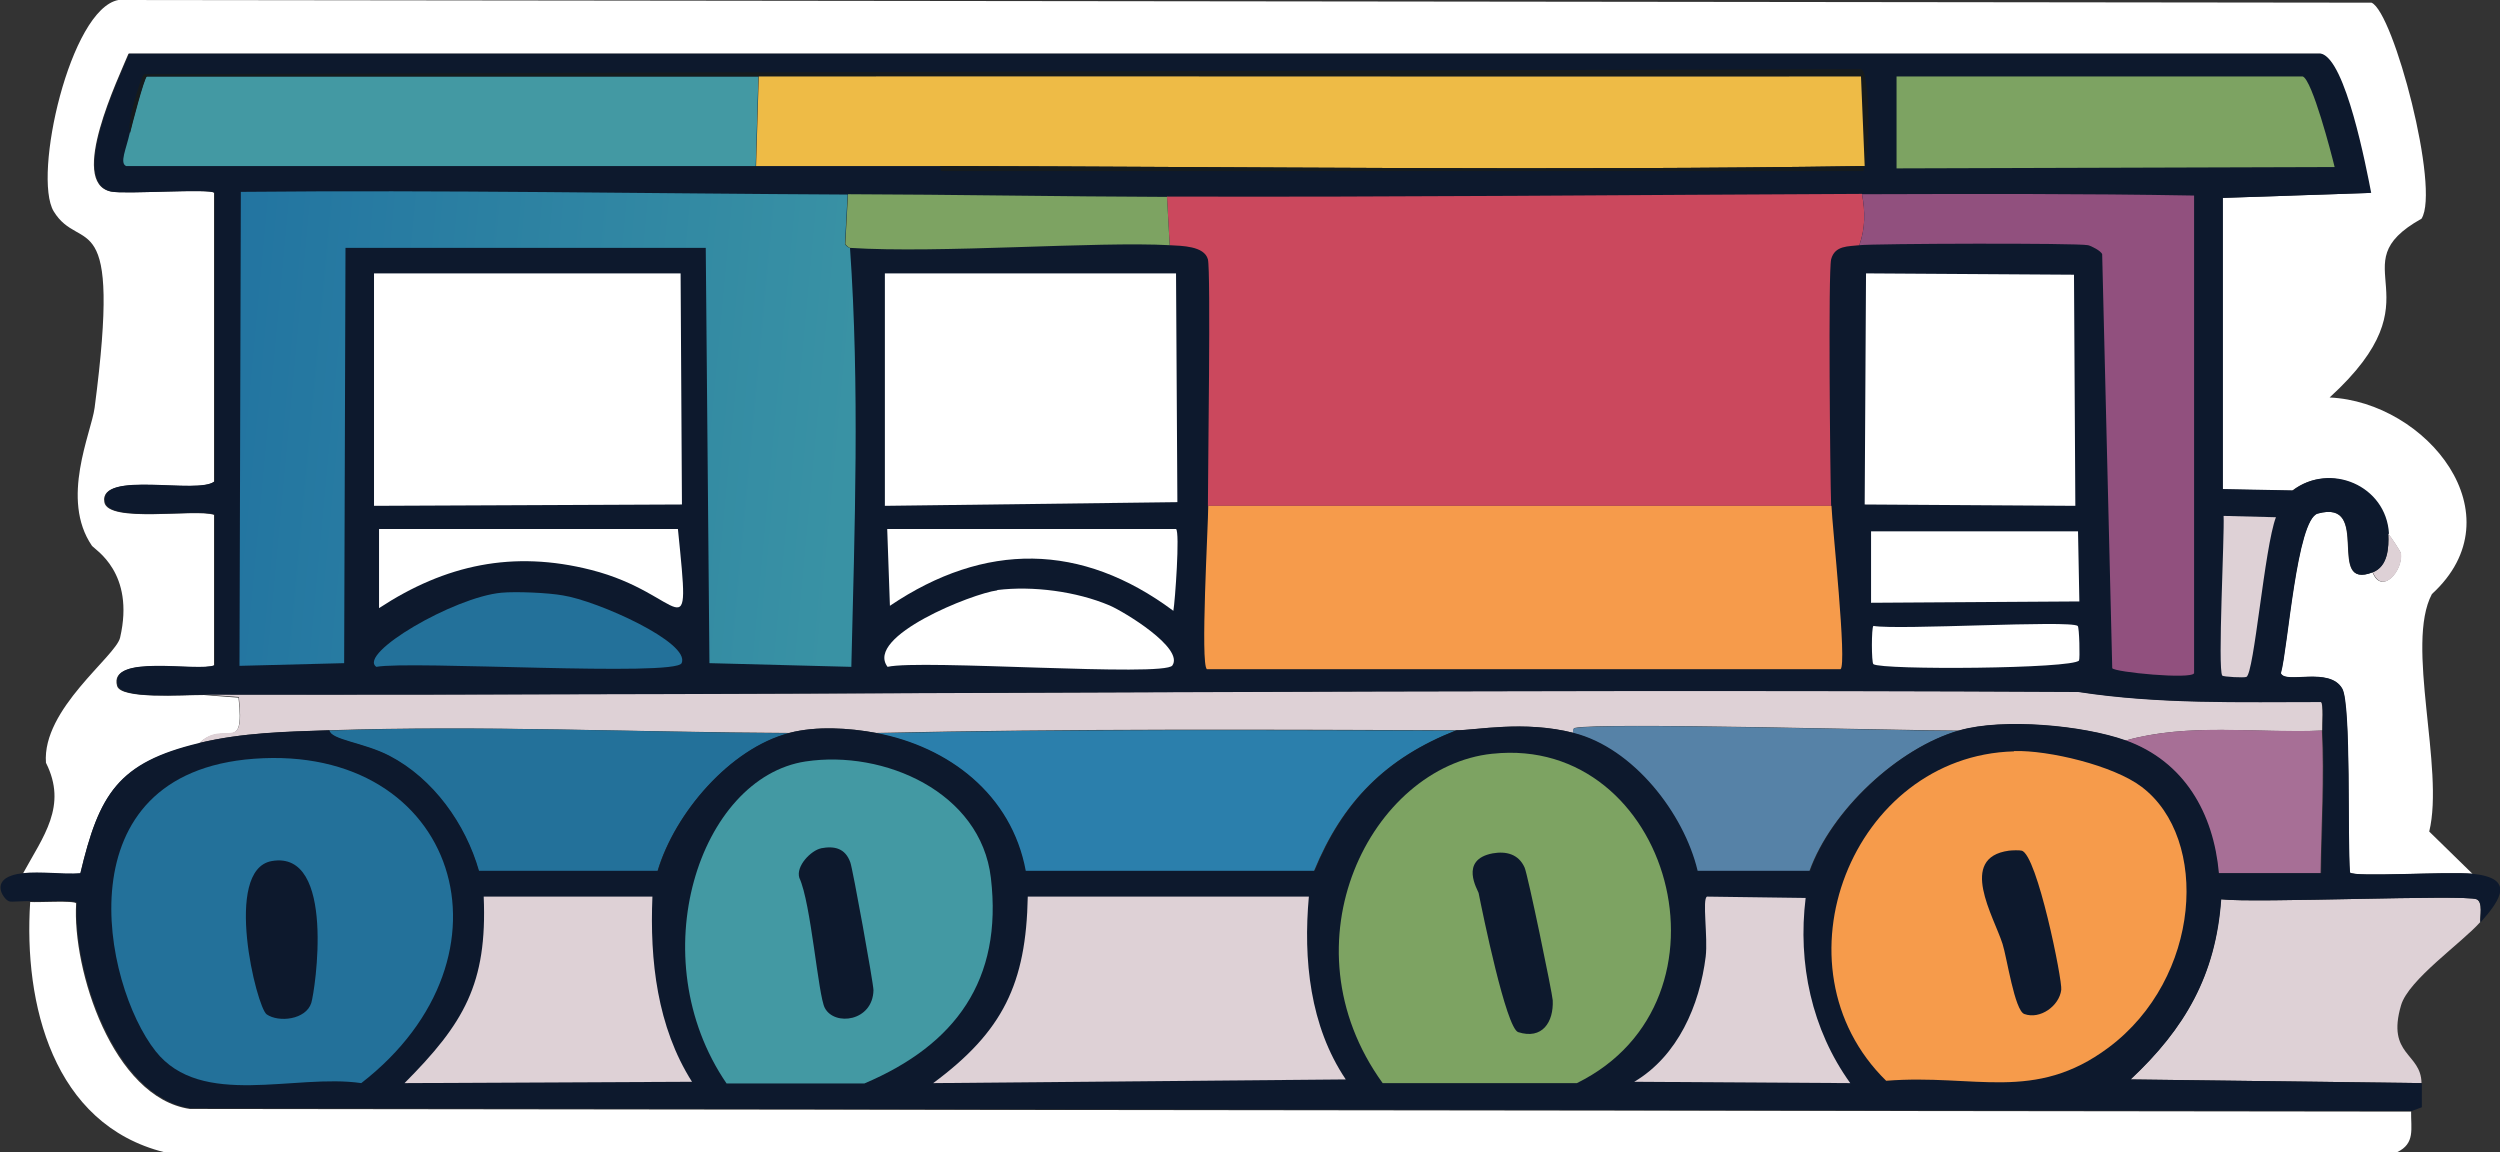 <?xml version="1.0" encoding="UTF-8"?>
<svg xmlns="http://www.w3.org/2000/svg" xmlns:xlink="http://www.w3.org/1999/xlink" id="Layer_2" data-name="Layer 2" viewBox="0 0 74.53 34.35">
  <rect x="0" y="0" width="74.53" height="34.35" fill="#333333" stroke="none"/>
  <defs>
    <style>
      .cls-1 {
        fill: url(#linear-gradient);
      }

      .cls-1, .cls-2, .cls-3, .cls-4, .cls-5, .cls-6, .cls-7, .cls-8, .cls-9, .cls-10, .cls-11, .cls-12, .cls-13, .cls-14, .cls-15 {
        stroke-width: 0px;
      }

      .cls-2 {
        fill: #2b7fac;
      }

      .cls-3 {
        fill: #5682a7;
      }

      .cls-4 {
        fill: #0d192d;
      }

      .cls-5 {
        fill: #4399a3;
      }

      .cls-6 {
        fill: #23719a;
      }

      .cls-7 {
        fill: #161b1d;
      }

      .cls-8 {
        fill: #cb485d;
      }

      .cls-9 {
        fill: #ded1d6;
      }

      .cls-10 {
        fill: #a76f96;
      }

      .cls-11 {
        fill: #91507e;
      }

      .cls-12 {
        fill: #7da362;
      }

      .cls-13 {
        fill: #fff;
      }

      .cls-14 {
        fill: #eebb46;
      }

      .cls-15 {
        fill: #f69b4b;
      }
    </style>
    <linearGradient id="linear-gradient" x1="-296.07" y1="929.44" x2="-62.08" y2="951.2" gradientTransform="translate(29.83 -58.8) scale(.08)" gradientUnits="userSpaceOnUse">
      <stop offset="0" stop-color="#2274a1"></stop>
      <stop offset="1" stop-color="#3992a4"></stop>
    </linearGradient>
  </defs>
  <g id="Layer_1-2" data-name="Layer 1">
    <g>
      <path class="cls-13" d="M73.71,26.05c-.72-.07-3.55.11-3.66-.04-.07-.95.04-5.01-.23-5.48-.38-.66-1.7-.12-1.83-.46.21-.73.47-4.59,1.1-4.76,1.64-.45.22,2.31,1.64,1.75.27.7.92-.06.84-.57,0-.03-.31-.52-.38-.57-.07-1.44-1.76-2.14-2.86-1.29l-2.09-.04V5.9l4.42-.15c-.15-.77-.75-3.97-1.49-4.15H3.83c-.29.71-1.8,3.84-.53,4.11.41.09,2.98-.1,3.08.04v8.61c-.49.4-3.44-.34-3.27.61.11.64,2.73.19,3.27.38v4.49c-.51.21-3.16-.36-2.89.61.11.4,1.92.27,2.59.27l1.03.08c.2,1.76-.43.63-1.18,1.37-2.42.58-2.98,1.52-3.54,3.88-.54.04-1.2-.06-1.71,0,.61-1.12,1.34-2.02.69-3.31-.12-1.6,2.08-3.17,2.21-3.73.45-1.94-.75-2.62-.84-2.74-.95-1.39-.02-3.36.08-4.11.82-6.25-.42-4.55-1.22-5.86C.97,5.25,2.09.27,3.53,0l67.17.08c.66.28,2.05,5.56,1.49,6.44-2.54,1.42.63,2.26-2.74,5.33,2.88.13,5.64,3.49,3.05,5.86-.8,1.5.38,5.2-.08,7.08l1.29,1.26Z"></path>
      <path class="cls-13" d="M71.88,33.13c-.01.52.13.96-.42,1.22H4.9c-3.32-.83-4.2-4.42-4-7.46.21.02,1.31-.05,1.37.04-.12,1.98,1.09,5.79,3.39,6.13q33.11.04,66.22.08Z"></path>
      <path class="cls-9" d="M73.94,27.49c-.55.62-2.14,1.72-2.36,2.48-.44,1.5.6,1.41.61,2.32l-8.68-.11c1.63-1.52,2.54-3.11,2.7-5.37,1,.12,7.27-.15,7.62,0,.2.09.09.51.11.69Z"></path>
      <path class="cls-9" d="M69.22,21.78c-1.95.09-3.96-.24-5.86.3-1.27-.46-3.66-.67-4.95-.3-1.68,0-10.72-.25-11.46-.08-.06.01-.04.1-.04.15-1.49-.38-2.91-.07-3.5-.08-5.76-.02-11.53-.05-17.29.08-.81-.15-1.79-.21-2.59,0-4.56-.02-9.15-.23-13.71-.08-1.32.05-2.59.07-3.88.38.75-.74,1.38.39,1.18-1.37l-1.03-.08c18.62.03,37.24-.18,55.86-.08,2.4.37,4.82.3,7.24.3.08.05.03.69.04.84Z"></path>
      <path class="cls-2" d="M43.4,21.78c-2.09.82-3.38,2.12-4.23,4.19h-8.61c-.41-2.27-2.28-3.7-4.46-4.11,5.76-.13,11.53-.09,17.29-.08Z"></path>
      <path class="cls-6" d="M23.52,21.86c-1.77.47-3.41,2.39-3.92,4.11h-5.33c-.4-1.4-1.36-2.74-2.67-3.43-.77-.4-1.74-.47-1.79-.76,4.55-.16,9.15.05,13.71.08Z"></path>
      <path class="cls-3" d="M58.4,21.78c-1.82.52-3.81,2.38-4.46,4.19h-3.35c-.41-1.72-1.93-3.66-3.69-4.11,0-.05-.02-.14.04-.15.74-.18,9.78.08,11.46.08Z"></path>
      <path class="cls-10" d="M69.22,21.78c.07,1.41-.02,2.85-.04,4.26h-3.05c-.16-1.79-1.03-3.33-2.78-3.96,1.9-.54,3.92-.22,5.86-.3Z"></path>
      <path class="cls-9" d="M70.74,17.06c.44-.18.48-.73.46-1.14.07.05.38.54.38.57.08.51-.56,1.27-.84.57Z"></path>
      <path class="cls-4" d="M71.2,15.92c.02.41-.01.97-.46,1.14-1.42.56,0-2.2-1.64-1.75-.63.17-.89,4.03-1.1,4.76.13.33,1.45-.21,1.83.46.27.47.15,4.53.23,5.48.11.15,2.93-.04,3.66.04,1.25.13.85.75.23,1.45-.02-.17.08-.6-.11-.69-.35-.15-6.61.12-7.62,0-.16,2.26-1.08,3.85-2.7,5.37l8.68.11c0,.24,0,.48,0,.72l-.3.11q-33.11-.04-66.22-.08c-2.29-.34-3.51-4.16-3.39-6.13-.06-.09-1.16-.02-1.37-.04-.23-.02-.56.03-.65,0-.17-.06-.65-.72.42-.84.51-.06,1.18.04,1.71,0,.56-2.37,1.12-3.3,3.54-3.88,1.29-.31,2.56-.34,3.88-.38.05.29,1.02.36,1.79.76,1.31.68,2.27,2.03,2.67,3.43h5.33c.51-1.72,2.15-3.65,3.92-4.11.8-.21,1.78-.15,2.59,0,2.17.41,4.04,1.84,4.46,4.11h8.61c.85-2.07,2.14-3.37,4.23-4.19.59,0,2.01-.3,3.5.08,1.77.45,3.28,2.39,3.69,4.11h3.35c.65-1.81,2.64-3.67,4.46-4.19,1.3-.37,3.68-.15,4.95.3,1.75.63,2.62,2.17,2.78,3.96h3.05c.02-1.41.11-2.85.04-4.26,0-.15.04-.78-.04-.84-2.42,0-4.84.07-7.24-.3-18.62-.1-37.24.1-55.86.08-.67,0-2.48.14-2.59-.27-.27-.97,2.39-.4,2.89-.61v-4.49c-.54-.19-3.17.26-3.27-.38-.16-.95,2.78-.21,3.27-.61V5.75c-.1-.14-2.67.05-3.08-.04-1.27-.27.24-3.4.53-4.11h65.35c.73.18,1.34,3.38,1.49,4.15l-4.42.15v8.68l2.09.04c1.1-.85,2.78-.15,2.86,1.29Z"></path>
      <path class="cls-1" d="M25.27,5.79l-.08,1.49c.09.12.15.1.15.11.29,4.13.14,8.36.04,12.49l-4.23-.11-.11-12.38h-10.74l-.04,12.38-3.12.08.04-14.13c6.03-.06,12.06.05,18.09.08Z"></path>
      <g>
        <path class="cls-8" d="M55.51,5.79c.1.52.1,1.02-.08,1.52-.32.04-.73,0-.84.42-.09.36-.03,6.45,0,7.35h-18.58c0-1.02.09-6.99,0-7.35-.11-.4-.78-.4-1.14-.42l-.08-1.45c6.91.02,13.81-.05,20.72-.08Z"></path>
        <path class="cls-15" d="M54.6,15.08c.02.59.47,4.73.27,4.87h-18.89c-.2-.14.04-4.29.04-4.87h18.58Z"></path>
      </g>
      <path class="cls-5" d="M22.61,2.28l-.08,2.67c-6.26,0-12.52,0-18.77,0-.2-.09,0-.5.11-.99.04-.2.42-1.64.5-1.68,6.08,0,12.16,0,18.24,0Z"></path>
      <path class="cls-11" d="M55.43,7.31c.18-.5.18-1.01.08-1.52,3.3-.01,6.6-.02,9.9.04v14.24c-.08.19-2.37-.03-2.44-.15l-.3-12.34c-.03-.1-.33-.25-.42-.27-.33-.07-6.37-.05-6.82,0Z"></path>
      <path class="cls-12" d="M56.54,2.28h12.11c.28.1.85,2.28.95,2.7l-13.06.04v-2.74Z"></path>
      <g>
        <path class="cls-9" d="M30.64,26.73h8.38c-.17,1.87.03,3.86,1.1,5.45l-12.3.11c2.08-1.54,2.77-2.96,2.82-5.56Z"></path>
        <path class="cls-9" d="M14.42,26.73h5.03c-.08,1.9.14,3.88,1.18,5.52l-8.57.04c1.77-1.78,2.47-2.96,2.36-5.56Z"></path>
      </g>
      <path class="cls-9" d="M50.9,26.73l2.93.04c-.24,1.95.18,3.92,1.33,5.52l-6.44-.04c1.3-.77,1.95-2.28,2.13-3.73.07-.58-.11-1.73.04-1.79Z"></path>
      <path class="cls-12" d="M34.79,5.86l.08,1.45c-2.14-.12-6.9.25-9.52.08,0,0-.06,0-.15-.11l.08-1.49c3.17.01,6.35.07,9.52.08Z"></path>
      <path class="cls-6" d="M14.95,17.67c.43-.04,1.39,0,1.83.08,1.03.16,3.82,1.41,3.54,2.02-.19.41-8.08-.08-9.1.11-.57-.39,2.31-2.08,3.73-2.21Z"></path>
      <g>
        <path class="cls-13" d="M11.15,8.15h9.14l.04,6.89-9.18.04v-6.93Z"></path>
        <path class="cls-13" d="M11.3,15.77h8.91c.39,3.87.22,1.93-2.59,1.22-2.32-.59-4.34-.16-6.32,1.14v-2.36Z"></path>
      </g>
      <g>
        <path class="cls-13" d="M26.38,8.15h8.68l.04,6.82-8.72.11v-6.93Z"></path>
        <path class="cls-13" d="M29.73,17.59c1.06-.13,2.36.04,3.35.46.42.18,2.23,1.27,1.87,1.79-.25.35-7.5-.19-8.49.04-.69-.91,2.54-2.19,3.27-2.28Z"></path>
        <path class="cls-13" d="M26.45,15.77h8.61c.12.08-.03,2.18-.08,2.44-2.74-2.04-5.62-2.06-8.45-.15l-.08-2.28Z"></path>
      </g>
      <path class="cls-7" d="M55.59,4.95l-.11-2.67c-10.95.01-21.91-.01-32.86,0-6.08,0-12.16,0-18.24,0-.08.04-.45,1.47-.5,1.68-.13-.18.32-1.71.42-1.75l51.18-.15c.3.11.24,2.7.11,2.89Z"></path>
      <g>
        <path class="cls-13" d="M55.62,8.15l6.21.04.04,6.89-6.28-.04.04-6.89Z"></path>
        <path class="cls-13" d="M55.78,15.84h6.17l.04,2.09-6.21.04v-2.13Z"></path>
        <path class="cls-13" d="M55.85,18.66c.76.13,5.84-.18,6.09,0,.05.03.07.99.04,1.03-.18.25-5.88.29-6.13.11-.06-.04-.06-1.1,0-1.14Z"></path>
      </g>
      <path class="cls-9" d="M66.29,15.38l1.56.04c-.34.89-.65,4.66-.88,4.76-.06.03-.69,0-.72-.04-.14-.19.07-4.19.04-4.76Z"></path>
      <g>
        <path class="cls-14" d="M55.59,4.95c-9.19.14-18.38.02-27.57,0-1.83,0-3.66,0-5.48,0l.08-2.67c10.95-.01,21.91.01,32.86,0l.11,2.67Z"></path>
        <path class="cls-7" d="M55.59,4.95l-.04.15h-27.49l-.04-.15c9.19.02,18.38.14,27.57,0Z"></path>
      </g>
      <g>
        <path class="cls-15" d="M60.04,22.39c1.03-.03,2.97.43,3.81,1.07,2.03,1.54,1.78,5.7-.99,7.77-2.21,1.65-3.98.78-6.63.99-3.48-3.41-1.01-9.69,3.81-9.82Z"></path>
        <path class="cls-4" d="M59.89,25.36c.09-.01.31-.02.38,0,.46.11,1.22,3.88,1.18,4.15-.06.48-.63.89-1.1.72-.29-.1-.52-1.69-.65-2.09-.26-.82-1.34-2.57.19-2.78Z"></path>
      </g>
      <g>
        <path class="cls-6" d="M7.57,22.62c6.06-.45,8.09,5.88,3.2,9.67-1.97-.29-4.77.77-6.13-.95-1.58-2-2.82-8.29,2.93-8.72Z"></path>
        <path class="cls-4" d="M8.1,25.67c1.93-.34,1.29,3.88,1.18,4.23-.16.5-.97.59-1.33.34-.3-.21-1.31-4.31.15-4.57Z"></path>
      </g>
      <g>
        <path class="cls-12" d="M44.5,22.47c5.3-.56,7.51,7.36,2.51,9.82h-5.79c-3.02-4.18-.34-9.44,3.27-9.82Z"></path>
        <path class="cls-4" d="M44.5,25.44c.4-.07.77.02.95.42.09.18.83,3.76.84,3.96.03.65-.31,1.18-1.03.95-.36-.12-1.06-3.55-1.18-4.15-.02-.08-.59-.99.42-1.18Z"></path>
      </g>
      <g>
        <path class="cls-5" d="M24.02,22.7c2.33-.35,5.22.91,5.52,3.47.36,3.05-1.06,4.98-3.77,6.13h-4.11c-2.57-3.76-.81-9.12,2.36-9.6Z"></path>
        <path class="cls-4" d="M24.47,25.29c.41-.08.73,0,.88.42.07.18.69,3.61.69,3.81-.02.93-1.16,1.08-1.45.53-.2-.37-.41-3.13-.76-3.88-.11-.35.35-.82.65-.88Z"></path>
      </g>
    </g>
  </g>
</svg>
